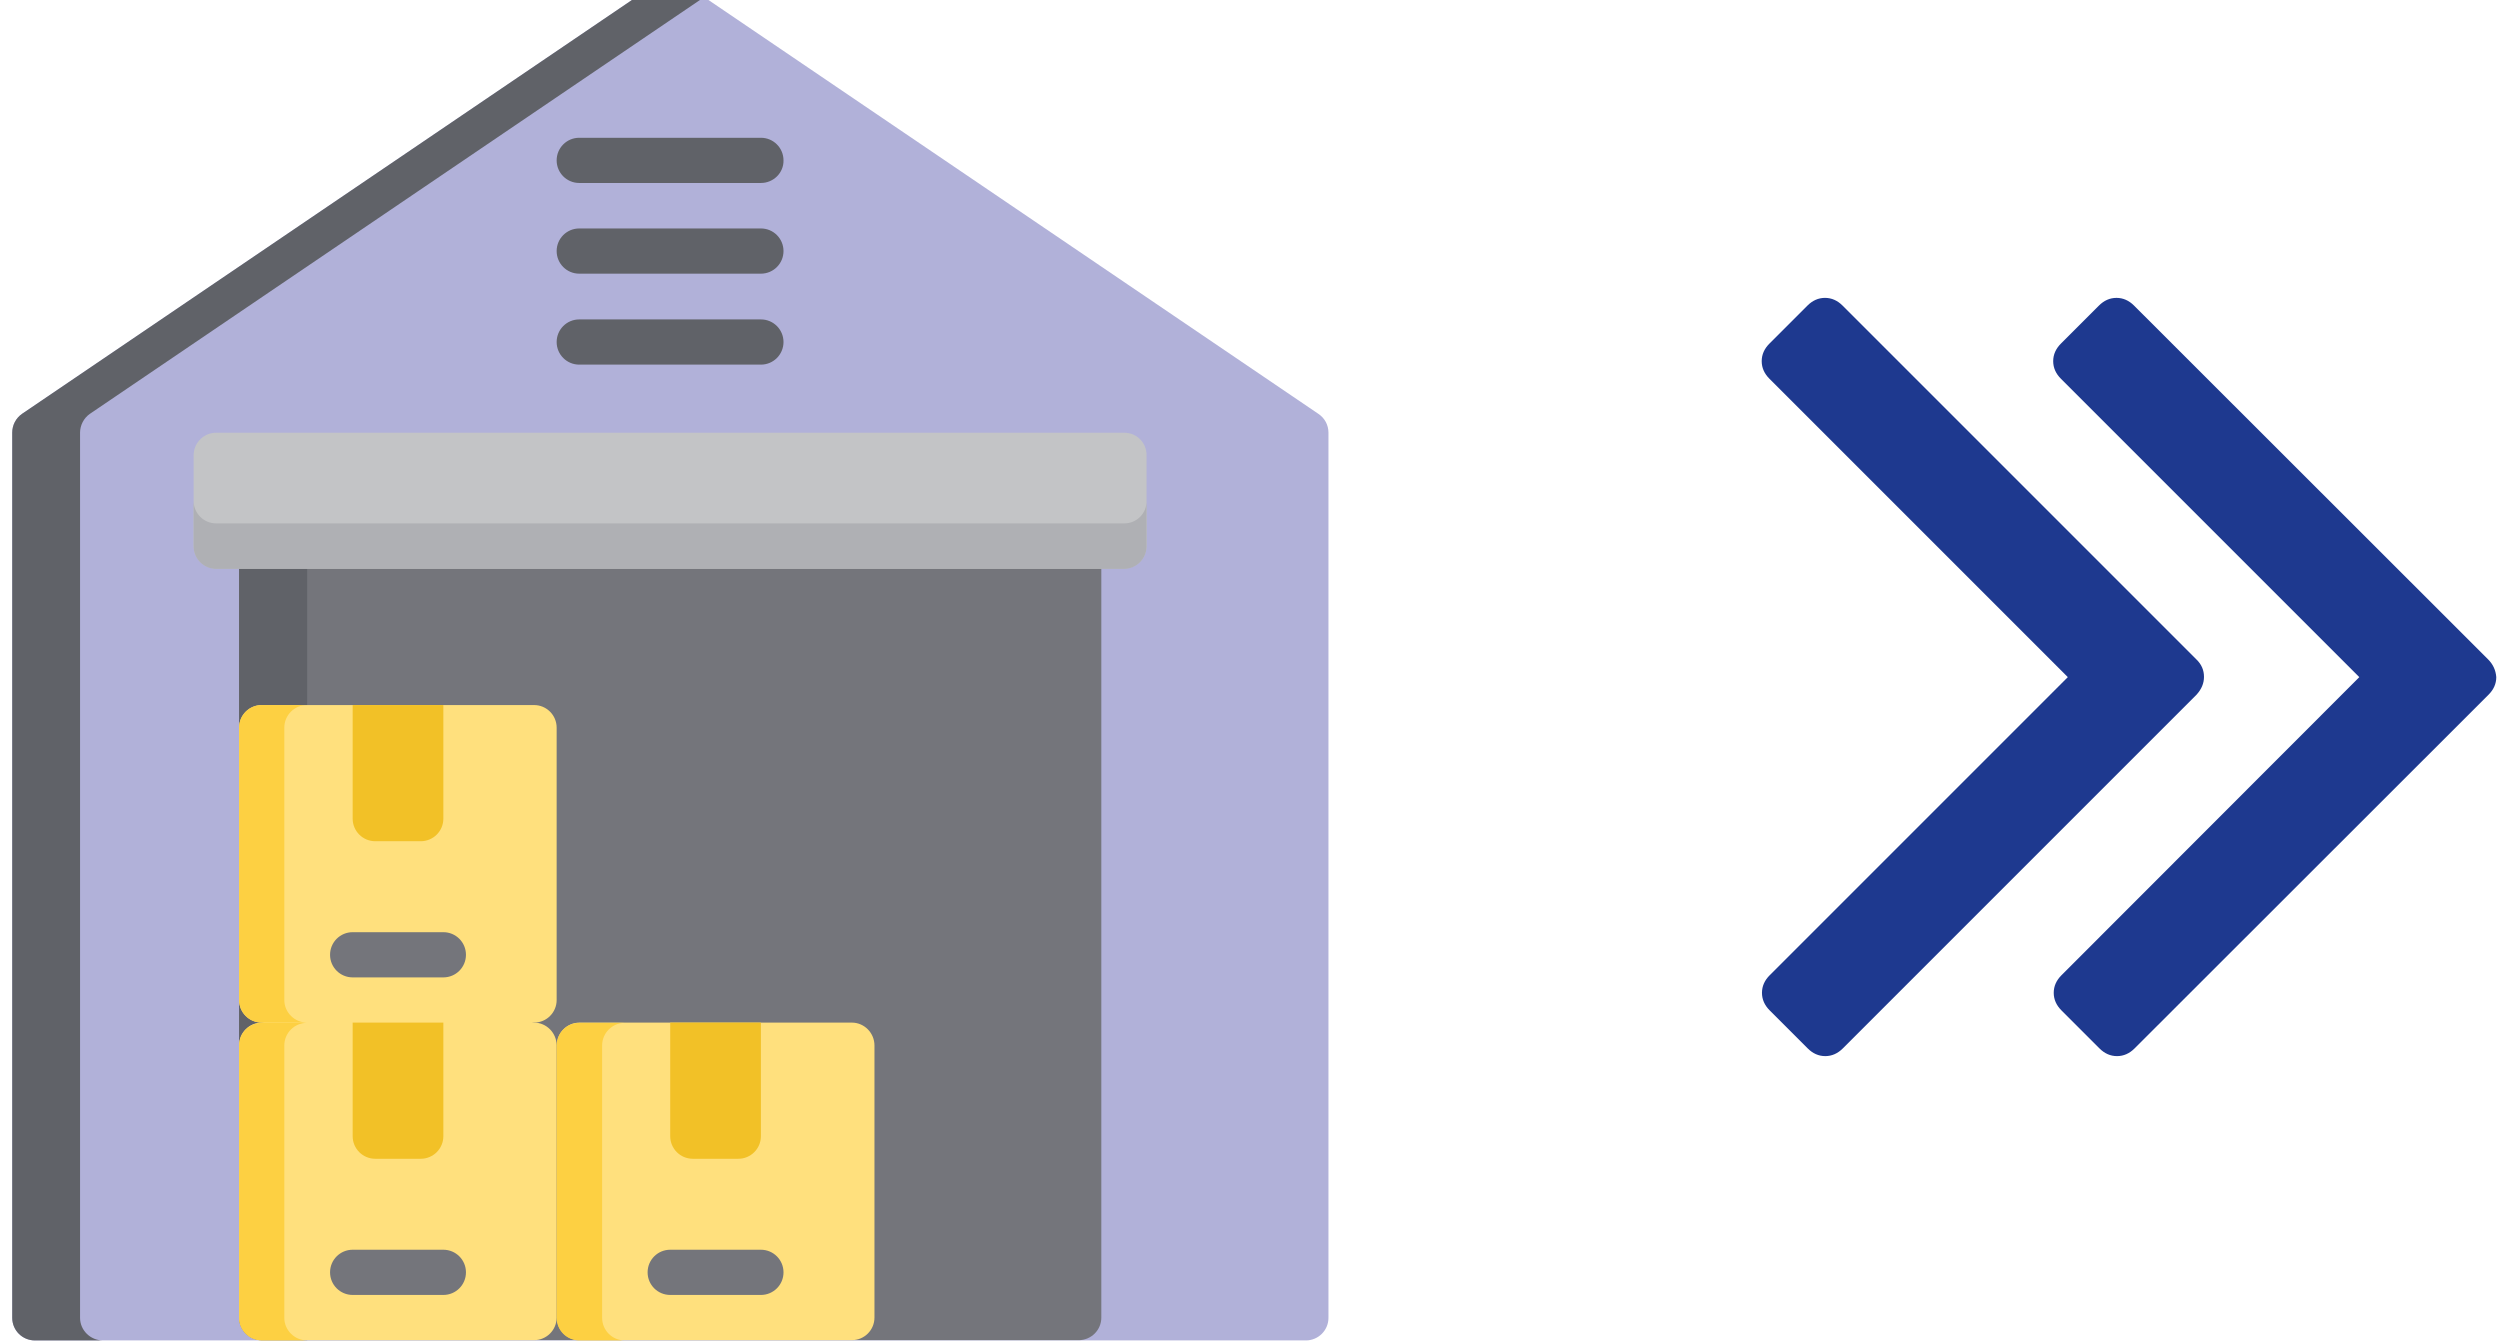 <?xml version="1.0" encoding="utf-8"?>
<!-- Generator: Adobe Illustrator 21.0.0, SVG Export Plug-In . SVG Version: 6.00 Build 0)  -->
<svg version="1.1" xmlns="http://www.w3.org/2000/svg" xmlns:xlink="http://www.w3.org/1999/xlink" x="0px" y="0px"
	 viewBox="0 0 940 504.1" style="enable-background:new 0 0 940 504.1;" xml:space="preserve">
<style type="text/css">
	.st0{display:none;}
	.st1{display:inline;fill:#FFE07D;}
	.st2{display:inline;fill:#F4F4F4;}
	.st3{display:inline;fill:#BBBCBD;}
	.st4{display:inline;fill:#1E398F;}
	.st5{display:inline;}
	.st6{fill:#ACB3BA;}
	.st7{fill:#1E398F;}
	.st8{fill:#B1B1D9;}
	.st9{fill:#606268;}
	.st10{fill:#74757B;}
	.st11{fill:#C3C4C6;}
	.st12{fill:#AFB0B4;}
	.st13{fill:#FFE07D;}
	.st14{fill:#FDD042;}
	.st15{fill:#F2C127;}
</style>
<g id="Layer_1" class="st0">
	<circle class="st1" cx="252.1" cy="252.1" r="252.1"/>
	<path class="st2" d="M395,114.2H109.1c-7.9,0-14.6,6.3-14.6,14.6v217.8c0,7.9,6.3,14.6,14.6,14.6h11.8v68.1l92.9-68.1l0,0h181.6
		c7.9,0,14.6-6.3,14.6-14.6V128.8C409.6,120.5,403.3,114.2,395,114.2z"/>
	<path class="st3" d="M185.9,157.5c-35.8,0-65,29.1-65,65h65V157.5z"/>
	<path class="st1" d="M191.8,157.5v65l46.1,46.1c11.8-11.8,18.9-28,18.9-46.1C256.8,186.7,228,157.5,191.8,157.5z"/>
	<path class="st4" d="M120.9,228.4c0,35.8,29.1,65,65,65c18.1,0,34.3-7.1,46.1-18.9l-46.1-46.1L120.9,228.4L120.9,228.4z"/>
	<g class="st5">
		<rect x="296.6" y="151.6" class="st6" width="85.9" height="11.8"/>
		<rect x="296.6" y="191.8" class="st6" width="85.9" height="11.8"/>
		<rect x="296.6" y="232.4" class="st6" width="85.9" height="11.8"/>
		<rect x="296.6" y="272.5" class="st6" width="85.9" height="11.8"/>
		<rect x="122.9" y="313.1" class="st6" width="258.4" height="11.8"/>
	</g>
</g>
<g id="Ebene_2">
	<g>
		<g>
			<path class="st7" d="M935.5,247.9l-133.1-133c-1.9-1.9-4.1-2.9-6.6-2.9c-2.5,0-4.7,1-6.6,2.9l-14.3,14.3
				c-1.9,1.9-2.9,4.1-2.9,6.6s1,4.7,2.9,6.6l112.2,112.2L775.1,366.7c-1.9,1.9-2.9,4.1-2.9,6.6c0,2.5,1,4.7,2.9,6.6l14.3,14.3
				c1.9,1.9,4.1,2.9,6.6,2.9c2.5,0,4.7-1,6.6-2.9l133.1-133c1.9-1.9,2.9-4.1,2.9-6.6C938.4,252,937.4,249.8,935.5,247.9z"/>
			<path class="st7" d="M828.7,254.5c0-2.5-0.9-4.7-2.9-6.6l-133-133c-1.9-1.9-4.1-2.9-6.6-2.9s-4.7,1-6.6,2.9l-14.3,14.3
				c-1.9,1.9-2.9,4.1-2.9,6.6c0,2.5,1,4.7,2.9,6.6l112.2,112.2L665.4,366.7c-1.9,1.9-2.9,4.1-2.9,6.6c0,2.5,1,4.7,2.9,6.6l14.3,14.3
				c1.9,1.9,4.1,2.9,6.6,2.9s4.7-1,6.6-2.9l133-133C827.8,259.1,828.7,256.9,828.7,254.5z"/>
		</g>
	</g>
</g>
<g id="Ebene_3">
	<g>
		<path class="st8" d="M495.7,155.6L256.8-6.5c-2.9-2-6.7-2-9.6,0L8.3,155.6c-2.3,1.6-3.7,4.2-3.7,7.1v332.8c0,4.7,3.8,8.5,8.5,8.5
			h477.9c4.7,0,8.5-3.8,8.5-8.5V162.7C499.5,159.8,498.1,157.2,495.7,155.6z"/>
		<path class="st9" d="M30.1,495.5V162.7c0-2.8,1.4-5.5,3.7-7.1L264.8-1.1l-8-5.4c-2.9-2-6.7-2-9.6,0L8.3,155.6
			c-2.3,1.6-3.7,4.2-3.7,7.1v332.8c0,4.7,3.8,8.5,8.5,8.5h25.6C34,504,30.1,500.2,30.1,495.5z"/>
		<path class="st10" d="M405.6,196.8H98.4c-4.7,0-8.5,3.8-8.5,8.5v290.1c0,4.7,3.8,8.5,8.5,8.5h307.2c4.7,0,8.5-3.8,8.5-8.5V205.3
			C414.1,200.6,410.3,196.8,405.6,196.8z"/>
		<path class="st9" d="M98.4,196.8c-4.7,0-8.5,3.8-8.5,8.5v290.1c0,4.7,3.8,8.5,8.5,8.5h17.1V196.8H98.4z"/>
		<path class="st11" d="M422.7,162.7H81.3c-4.7,0-8.5,3.8-8.5,8.5v34.1c0,4.7,3.8,8.5,8.5,8.5h341.3c4.7,0,8.5-3.8,8.5-8.5v-34.1
			C431.2,166.5,427.4,162.7,422.7,162.7z"/>
		<path class="st12" d="M422.7,196.8H81.3c-4.7,0-8.5-3.8-8.5-8.5v17.1c0,4.7,3.8,8.5,8.5,8.5h341.3c4.7,0,8.5-3.8,8.5-8.5v-17.1
			C431.2,193,427.4,196.8,422.7,196.8z"/>
		<g>
			<path class="st9" d="M286.1,68.8h-68.3c-4.7,0-8.5-3.8-8.5-8.5c0-4.7,3.8-8.5,8.5-8.5h68.3c4.7,0,8.5,3.8,8.5,8.5
				C294.7,65,290.8,68.8,286.1,68.8z"/>
			<path class="st9" d="M286.1,102.9h-68.3c-4.7,0-8.5-3.8-8.5-8.5s3.8-8.5,8.5-8.5h68.3c4.7,0,8.5,3.8,8.5,8.5
				S290.8,102.9,286.1,102.9z"/>
			<path class="st9" d="M286.1,137.1h-68.3c-4.7,0-8.5-3.8-8.5-8.5c0-4.7,3.8-8.5,8.5-8.5h68.3c4.7,0,8.5,3.8,8.5,8.5
				S290.8,137.1,286.1,137.1z"/>
		</g>
		<g>
			<path class="st13" d="M200.8,265.1H98.4c-4.7,0-8.5,3.8-8.5,8.5V376c0,4.7,3.8,8.5,8.5,8.5l51.2,8.5l51.2-8.5
				c4.7,0,8.5-3.8,8.5-8.5V273.6C209.3,268.9,205.5,265.1,200.8,265.1z"/>
			<path class="st13" d="M200.8,384.5H98.4c-4.7,0-8.5,3.8-8.5,8.5v102.4c0,4.7,3.8,8.5,8.5,8.5h102.4c4.7,0,8.5-3.8,8.5-8.5V393.1
				C209.3,388.4,205.5,384.5,200.8,384.5z"/>
		</g>
		<path class="st14" d="M106.9,495.5V393.1c0-4.7,3.8-8.5,8.5-8.5H98.4c-4.7,0-8.5,3.8-8.5,8.5v102.4c0,4.7,3.8,8.5,8.5,8.5h17.1
			C110.8,504,106.9,500.2,106.9,495.5z"/>
		<path class="st15" d="M166.7,384.5h-34.1v42.7c0,4.7,3.8,8.5,8.5,8.5h17.1c4.7,0,8.5-3.8,8.5-8.5L166.7,384.5L166.7,384.5z"/>
		<path class="st10" d="M166.7,486.9h-34.1c-4.7,0-8.5-3.8-8.5-8.5s3.8-8.5,8.5-8.5h34.1c4.7,0,8.5,3.8,8.5,8.5
			S171.4,486.9,166.7,486.9z"/>
		<path class="st14" d="M106.9,376V273.6c0-4.7,3.8-8.5,8.5-8.5H98.4c-4.7,0-8.5,3.8-8.5,8.5V376c0,4.7,3.8,8.5,8.5,8.5h17.1
			C110.8,384.5,106.9,380.7,106.9,376z"/>
		<path class="st15" d="M166.7,265.1h-34.1v42.7c0,4.7,3.8,8.5,8.5,8.5h17.1c4.7,0,8.5-3.8,8.5-8.5L166.7,265.1L166.7,265.1z"/>
		<path class="st10" d="M166.7,367.5h-34.1c-4.7,0-8.5-3.8-8.5-8.5s3.8-8.5,8.5-8.5h34.1c4.7,0,8.5,3.8,8.5,8.5
			S171.4,367.5,166.7,367.5z"/>
		<path class="st13" d="M320.3,384.5H217.9c-4.7,0-8.5,3.8-8.5,8.5v102.4c0,4.7,3.8,8.5,8.5,8.5h102.4c4.7,0,8.5-3.8,8.5-8.5V393.1
			C328.8,388.4,325,384.5,320.3,384.5z"/>
		<path class="st14" d="M226.4,495.5V393.1c0-4.7,3.8-8.5,8.5-8.5h-17.1c-4.7,0-8.5,3.8-8.5,8.5v102.4c0,4.7,3.8,8.5,8.5,8.5h17.1
			C230.2,504,226.4,500.2,226.4,495.5z"/>
		<path class="st15" d="M286.1,384.5H252v42.7c0,4.7,3.8,8.5,8.5,8.5h17.1c4.7,0,8.5-3.8,8.5-8.5L286.1,384.5L286.1,384.5z"/>
		<path class="st10" d="M286.1,486.9H252c-4.7,0-8.5-3.8-8.5-8.5s3.8-8.5,8.5-8.5h34.1c4.7,0,8.5,3.8,8.5,8.5
			S290.8,486.9,286.1,486.9z"/>
	</g>
</g>
</svg>

